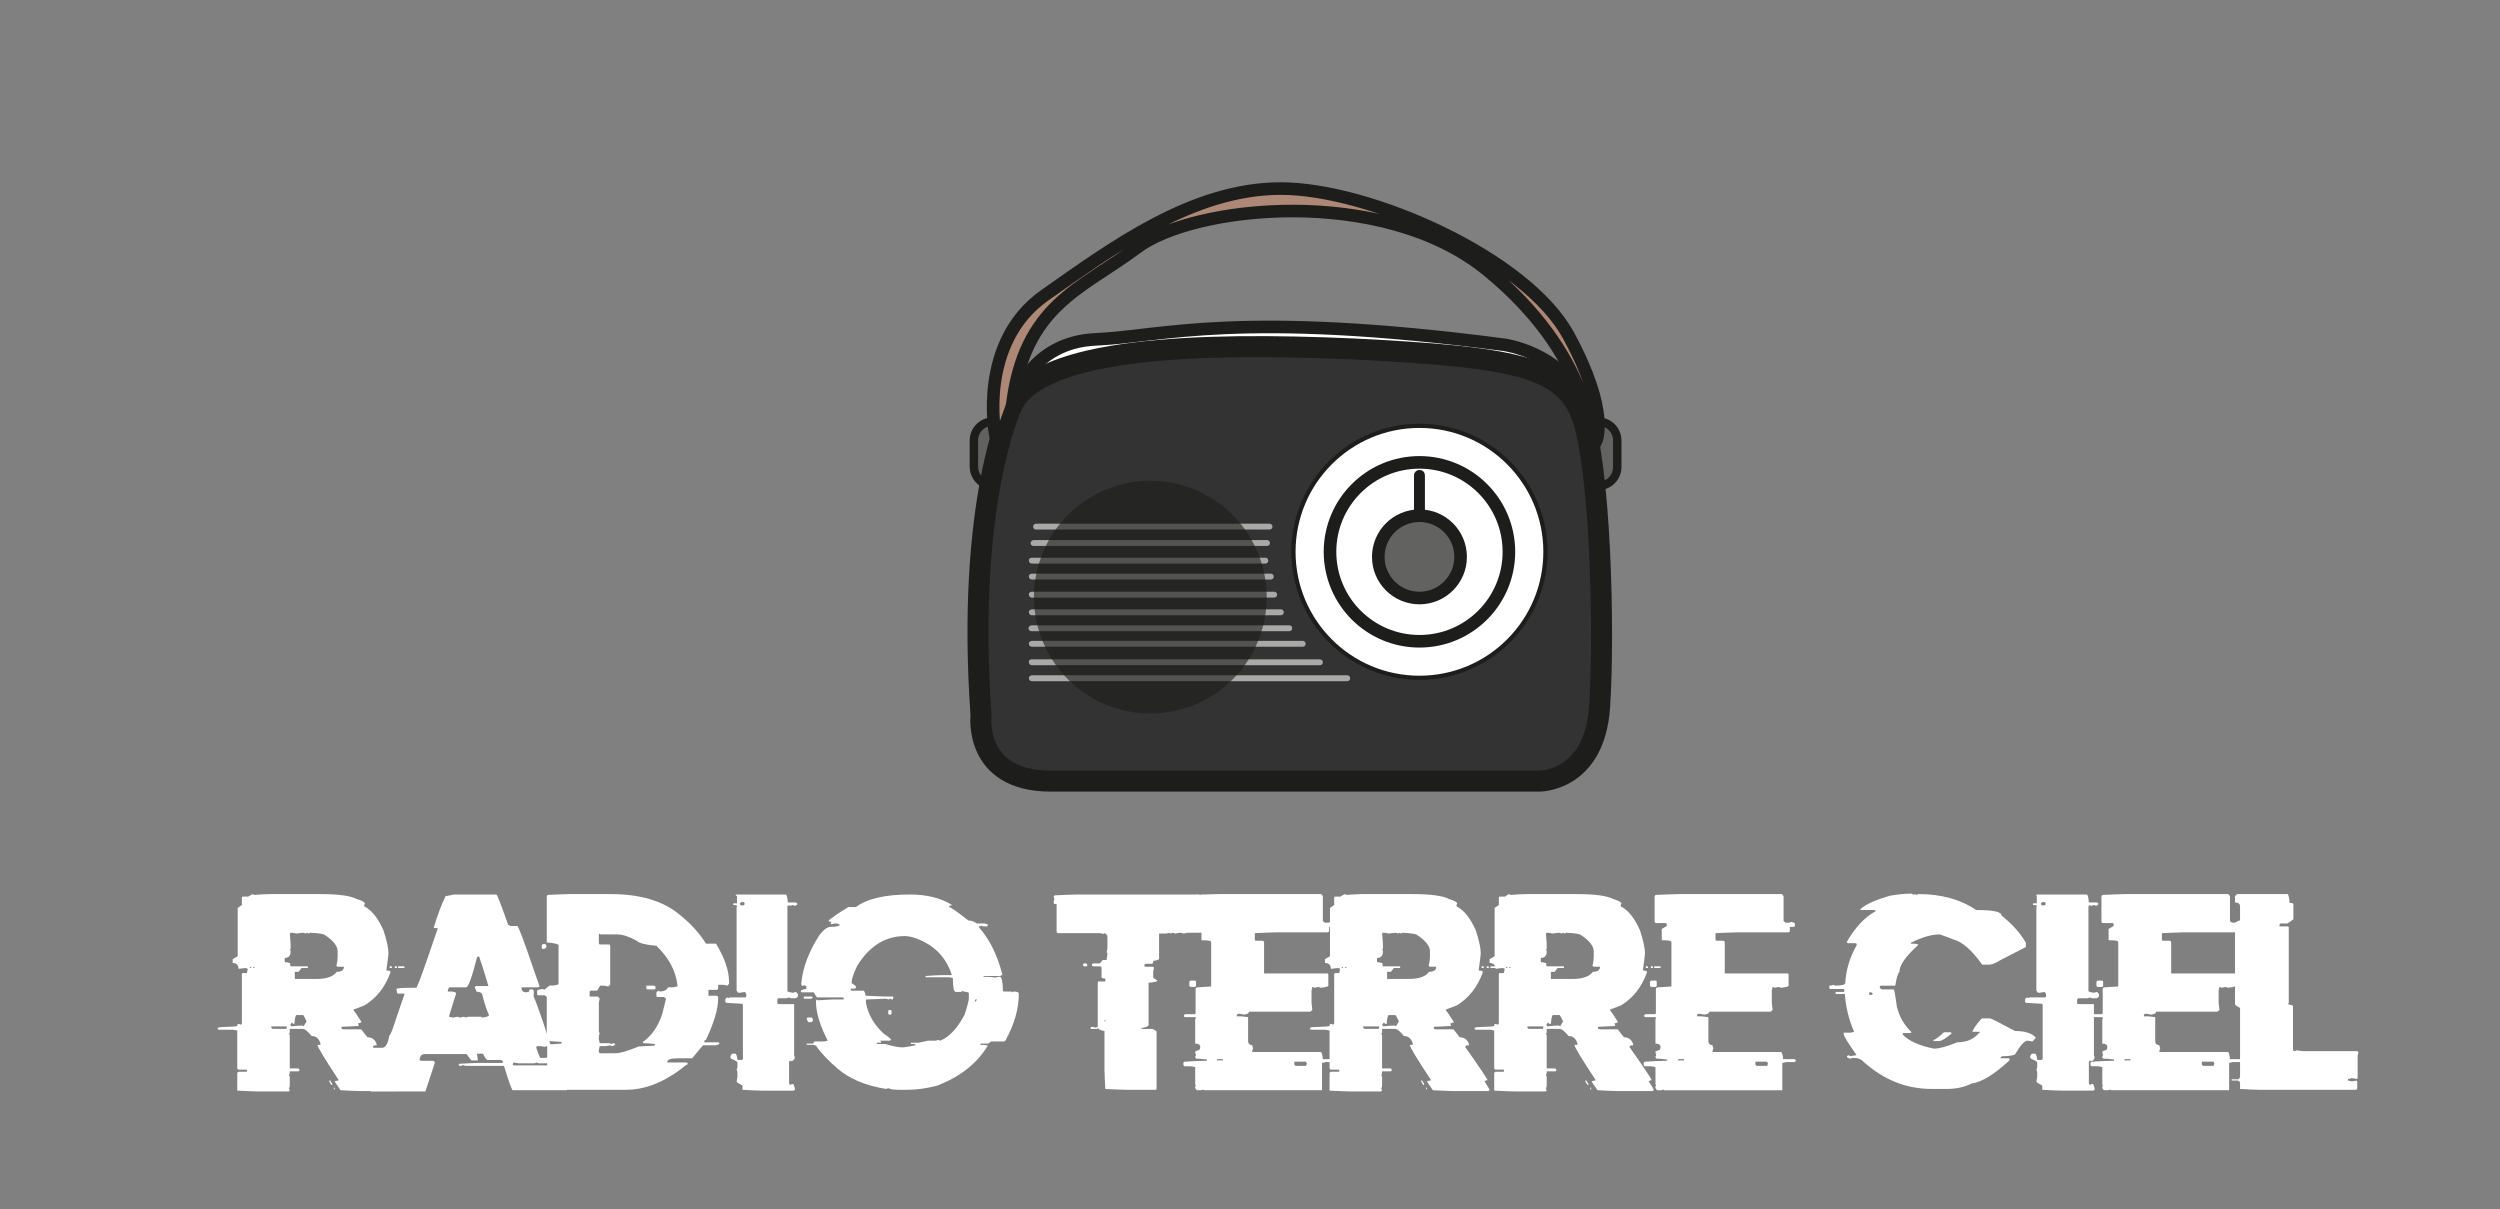 <?xml version="1.0" encoding="utf-8"?>
<!-- Generator: Adobe Illustrator 23.1.1, SVG Export Plug-In . SVG Version: 6.00 Build 0)  -->
<svg version="1.1" id="Calque_1" xmlns="http://www.w3.org/2000/svg" xmlns:xlink="http://www.w3.org/1999/xlink" x="0px" y="0px"
	 viewBox="0 0 595.3 288" style="enable-background:new 0 0 595.3 288;" xml:space="preserve">
<rect x="0" y="0" width="595.3" height="288" fill="#808080" stroke="none"/>
<style type="text/css">
	.st0{fill:#626261;stroke:#1D1D1B;stroke-width:2;stroke-miterlimit:10;}
	.st1{fill:#FFFFFF;stroke:#1D1D1B;stroke-width:3;stroke-miterlimit:10;}
	.st2{fill:#333333;stroke:#1D1D1B;stroke-width:5;stroke-miterlimit:10;}
	.st3{fill:#A9A9A8;}
	.st4{fill:#FFFFFF;stroke:#1D1D1B;stroke-miterlimit:10;}
	.st5{fill:none;stroke:#1D1D1B;stroke-width:3;stroke-miterlimit:10;}
	.st6{fill:#1D1D1B;stroke:#1D1D1B;stroke-miterlimit:10;}
	.st7{fill:#626261;stroke:#1D1D1B;stroke-width:3;stroke-miterlimit:10;}
	.st8{opacity:0.61;fill:#1D1D1B;enable-background:new    ;}
	.st9{fill:#AE8876;stroke:#1D1D1B;stroke-width:3;stroke-miterlimit:10;}
	.st10{fill:none;}
	.st11{enable-background:new    ;}
	.st12{fill:#FFFFFF;}
</style>
<g>
	<path class="st0" d="M236.4,100.4h2.7c2.5,0,4.5,2,4.5,4.5v6.3c0,2.5-2,4.5-4.5,4.5h-2.7c-2.5-0.1-4.5-2.1-4.5-4.6v-6.2
		C231.9,102.4,233.9,100.4,236.4,100.4z"/>
	<path class="st0" d="M377.9,100.4h2.7c2.5,0,4.5,2,4.5,4.5v6.3c0,2.5-2,4.5-4.5,4.5h-2.7c-2.5,0-4.5-2-4.5-4.5v-6.3
		C373.4,102.4,375.4,100.4,377.9,100.4z"/>
	<path class="st1" d="M241.6,95c0,0,3.8-13.6,19.5-14.2c15.7-0.7,33.7-7,97.1,1.3c0,0,13,1.7,18.5,13c1.7,5.4,2.6,11,2.5,16.6
		L241.6,95z"/>
	<path class="st2" d="M241,96.5c0,0-11,22.9-7.4,73.8c0,0-1.9,15.7,16.6,15.7h116.3c0,0,13.2,0.2,14.4-17.7s0.2-58.2-4.4-69.7
		c-4.6-11.4-16.4-13.6-54.1-15.5C284.7,81.4,247.5,82.9,241,96.5z"/>
	<path class="st3" d="M246.7,124.7h55.6c0.4,0,0.7,0.3,0.7,0.7l0,0c0,0.4-0.3,0.7-0.7,0.7h-55.6c-0.4,0-0.7-0.3-0.7-0.7l0,0
		C246,125.1,246.3,124.7,246.7,124.7z"/>
	<path class="st3" d="M246.1,128.6h55.6c0.4,0,0.7,0.3,0.7,0.7l0,0c0,0.4-0.3,0.7-0.7,0.7h-55.6c-0.4,0-0.7-0.3-0.7-0.7l0,0
		C245.4,129,245.8,128.6,246.1,128.6z"/>
	<path class="st3" d="M245.7,136.6h56.9c0.4,0,0.7,0.3,0.7,0.7l0,0c0,0.4-0.3,0.7-0.7,0.7h-56.9c-0.4,0-0.7-0.3-0.7-0.7l0,0
		C244.9,136.9,245.3,136.6,245.7,136.6z"/>
	<path class="st3" d="M245.7,140.9h57.7c0.4,0,0.7,0.3,0.7,0.7l0,0c0,0.4-0.3,0.7-0.7,0.7h-57.7c-0.4,0-0.7-0.3-0.7-0.7l0,0
		C244.9,141.2,245.3,140.9,245.7,140.9z"/>
	<path class="st3" d="M245.7,145.1H305c0.4,0,0.7,0.3,0.7,0.7l0,0c0,0.4-0.3,0.7-0.7,0.7h-59.3c-0.4,0-0.7-0.3-0.7-0.7l0,0
		C244.9,145.5,245.3,145.1,245.7,145.1z"/>
	<path class="st3" d="M245.7,148.9H307c0.4,0,0.7,0.3,0.7,0.7l0,0c0,0.4-0.3,0.7-0.7,0.7h-61.4c-0.4,0-0.7-0.3-0.7-0.7l0,0
		C244.9,149.2,245.3,148.9,245.7,148.9z"/>
	<path class="st3" d="M245.7,152.6h64.5c0.4,0,0.7,0.3,0.7,0.7l0,0c0,0.4-0.3,0.7-0.7,0.7h-64.5c-0.4,0-0.7-0.3-0.7-0.7l0,0
		C244.9,153,245.3,152.6,245.7,152.6z"/>
	<path class="st3" d="M245.7,157h68.6c0.4,0,0.7,0.3,0.7,0.7l0,0c0,0.4-0.3,0.7-0.7,0.7h-68.6c-0.4,0-0.7-0.3-0.7-0.7l0,0
		C244.9,157.2,245.3,157,245.7,157z"/>
	<path class="st3" d="M245.7,160.8h75.1c0.4,0,0.7,0.3,0.7,0.7l0,0c0,0.4-0.3,0.7-0.7,0.7h-75.1c-0.4,0-0.7-0.3-0.7-0.7l0,0
		C244.9,161.2,245.3,160.8,245.7,160.8z"/>
	<path class="st3" d="M245.7,132.8h55.6c0.4,0,0.7,0.3,0.7,0.7l0,0c0,0.4-0.3,0.7-0.7,0.7h-55.6c-0.4,0-0.7-0.3-0.7-0.7l0,0
		C244.9,133.1,245.3,132.8,245.7,132.8z"/>
	<circle class="st4" cx="338" cy="131.4" r="30"/>
	<circle class="st5" cx="338" cy="131.4" r="21.3"/>
	<path class="st6" d="M338,112.4L338,112.4c0.5,0,0.8,0.3,0.8,0.8v10.7c0,0.5-0.3,0.8-0.8,0.8l0,0c-0.5,0-0.8-0.3-0.8-0.8v-10.7
		C337.2,112.7,337.6,112.4,338,112.4z"/>
	<circle class="st7" cx="338" cy="132.6" r="9.8"/>
	
		<ellipse transform="matrix(0.316 -0.949 0.949 0.316 52.321 357.152)" class="st8" cx="273.9" cy="142.3" rx="27.7" ry="27.7"/>
	<path class="st9" d="M237,103.5c0,0-4.3-21.9,11.8-33.2s35.1-25.4,56.2-25.4c21,0,58.4,16.4,68.5,35s6.5,25.3,6.5,25.3h-1
		c0,0-0.1-20.7-24.9-40.9C329.2,44,284,48.9,270.7,59c-13.3,9.9-26.8,13.7-29.7,37.6l-2.5,7L237,103.5z"/>
</g>
<rect x="52.7" y="212.9" class="st10" width="513.7" height="52.6"/>
<g class="st11">
	<path class="st12" d="M60.1,212.9c0.2,0,0.3,0.1,0.3,0.2c1.7-0.1,3-0.2,3.8-0.2h12c4.4,0,7.3,0.4,8.8,1.2c1,0.3,1.7,0.6,1.9,1
		c-0.1,0.2-0.2,0.4-0.2,0.7c1.8,0.9,3.3,2.8,4.6,5.7c0.8,2.4,1.2,4.3,1.2,5.5c0,0.4-0.2,1.8-0.5,4.1c0.7,0,1,0.1,1,0.4
		c-1.3,3.6-3.4,6.2-6.2,7.9l-2.6,1v0.2c0.3,0.3,0.9,1.2,1.9,2.8c-0.4,0.2-0.7,0.3-0.9,0.3l0.2,0.4v0.2c-2.1,0.1-3.5,0.2-4.1,0.2v0.2
		c0,0.2,0.2,0.4,0.4,0.4h4.3l1.5,1.9c1.1,0,1.9,0.6,2.2,1.7v0.2c-0.6,0-0.9,0.1-0.9,0.4c3.6,5.1,5.3,7.7,5.3,7.9
		c-0.5,0.1-0.7,0.2-0.7,0.3c0.8,1.2,1.2,1.9,1.2,2.1l-0.3,0.2h-8.6c-1,0-2.5-0.1-4.6-0.2c-0.9-1.3-1.4-2-1.4-2.1
		c0.2-0.1,0.5-0.2,0.9-0.2v-0.2c-3.3-5-5-7.8-5-8.3h0.7v-0.4c-0.4-1.1-1-1.7-2.1-1.7c-0.9-1.1-1.6-1.7-2.1-1.7h-3.1v0.9
		c0,0.1-0.1,0.2-0.2,0.2l0.2,0.4v7.9h1.9c0.2,0,0.4,0.2,0.4,0.4c0,0.2-0.1,0.3-0.4,0.3h-1.9c0,0.6-0.1,0.9-0.2,0.9l0.2,0.4v2.1
		c0,0.3-0.1,0.5-0.2,0.7c0.1,0.2,0.2,0.4,0.2,0.5l-0.3,0.2h-7c-1.1,0-2.9-0.1-5.2-0.2v-4.1c0-0.2,0.2-0.4,0.4-0.4h1.9v-0.5h-1.9
		c-0.2,0-0.4-0.1-0.4-0.4v-8.9l-0.9-0.2h-3.4c-0.2,0-0.4-0.1-0.4-0.4l0.4-0.2c2.9-0.1,4.3-0.2,4.3-0.3c0-0.4,0.1-0.5,0.4-0.5
		c0.2,0.1,0.4,0.2,0.5,0.2l0.2-0.3v-11.7c0-0.2,0.1-0.3,0.3-0.3h0.9l0.2-1c-0.2-0.1-0.4-0.2-0.5-0.2c-1,0.1-1.6,0.2-1.7,0.2
		c0-0.9-0.5-1.4-1.4-1.4v-0.9l1.2-0.7v-11.5l1-0.7v-1.7c0-0.2,0.1-0.3,0.3-0.3h1.2C59.7,213.1,60,213.1,60.1,212.9z M59.5,230.3v0.2
		h0.3v-0.2H59.5z M60.3,230.3v0.2h0.3v-0.2H60.3z M64.6,244.4v0.2c0,0.2,0.2,0.4,0.4,0.4H68c0.2,0,0.3-0.1,0.3-0.4v-0.2H64.6z
		 M69.2,222.1c0,0.1-0.1,0.2-0.2,0.2c0.1,1.1,0.2,2,0.2,2.6v1c0,0.1-0.1,0.2-0.2,0.2l0.2,0.3v0.2c0,1-0.5,1.5-1.4,1.5v1
		c0.9,0.1,1.4,0.2,1.4,0.5h-0.2c0.1,0.2,0.2,0.4,0.2,0.5h4.1v0.4h-1.5l-0.7,0.9h-0.9v1.7h5.3c2.3,0,3.9-0.6,4.7-1.7
		c1.1,0,1.7-0.4,1.7-1.2h-1.5l-0.3-0.2c0.2-0.8,0.3-1.5,0.3-2.1v-1.4c0-1.2-1-2.5-3.1-3.9c-0.3-0.2-1.4-0.4-3.4-0.5l-0.4,0.2
		l-0.4-0.2c-0.1,0-0.2,0.1-0.2,0.2c-0.4-0.1-0.6-0.2-0.7-0.2c-1,0.1-1.6,0.2-1.7,0.2C70,222.1,69.5,222.1,69.2,222.1z M69.8,243.7
		l-0.4-0.2c0,0.2-0.1,0.4-0.3,0.4c0.1,0.2,0.2,0.4,0.2,0.5c1.1-0.1,2-0.2,2.6-0.2H72l0.3,0.2l0.7-1.2c-0.5-1-0.7-1.5-0.9-1.5h-1.5
		c-0.2,0-0.4,0.7-0.5,2.1H69.8z M78.4,257.3h0.3c0,0.2,0.1,0.4,0.4,0.7v0.4c-0.2,0-0.4-0.3-0.7-0.9V257.3z M79.5,259h0.2v0.4h-0.2
		V259z M92.8,230.1h0.5v0.4h-0.5V230.1z M94,230.1h0.5v0.4H94V230.1z M94.8,230.1h1.5v0.4h-1.5V230.1z"/>
	<path class="st12" d="M108.1,213h10.1c0.2,0,1.1,2.4,2.8,7.2l0.5,0.3h1.7c0.3,0.2,1.7,3.9,4.1,11l1.2,3.4l-0.4,0.2h-3.9v0.2
		c0,0.6,0.3,0.9,1,1l1-0.2h0.2c0.5,0.3,2.1,4.6,4.8,13l-0.4,0.2c-0.4-0.1-0.6-0.2-0.7-0.2c-0.1,0-0.2,0.1-0.2,0.2l-1.2-0.2H128
		c-0.2,0-0.3,0.2-0.3,0.4c0.6,1.8,1,2.7,1.2,2.7h3.4c0.2,0,0.3,0.2,0.3,0.4v0.2c0,0.2-0.1,0.4-0.3,0.4h-3.8c-0.3,0-0.5-0.1-0.7-0.2
		c-0.2,0.1-0.4,0.2-0.7,0.2h-3.6l-1.2-0.2l-0.2,0.4c0,0.2,0.2,0.3,0.4,0.3h10.3c0.3,0,1.1,1.9,2.2,5.7v0.2h-12.9
		c-0.2,0-0.9-1.9-2.1-5.8H111c-0.3,0-0.5-0.1-0.7-0.2c-0.2,0.1-0.4,0.2-0.7,0.2c-0.2,0-0.4-0.1-0.4-0.3c0.1,0,0.2-0.1,0.2-0.2
		c2.1-0.1,3.7-0.2,4.6-0.2h5.5c0.2,0,0.3-0.1,0.3-0.3l-0.5-0.4H116c-0.1,0-0.5-0.5-1-1.5h-1.4v0.2c0,0.1,0.1,0.6,0.2,1.4h-1.5
		c-0.1,0-0.5-0.5-1.2-1.5h-10c-0.7,0-1.1,0.5-1.2,1.4l0.3,0.2h2.9c0.2,0,0.4,0.2,0.4,0.4v0.2l-2.2,6.7h-13v-0.2l2.4-6.9l-5.1-0.2
		c-0.2,0-0.4-0.1-0.4-0.3c0.6-1.8,1-2.8,1.2-2.8H91c0.8,0,1.4-1,1.7-2.9c0.2,0,0.8-1.4,1.7-4.3l1.9-5.5v-0.2h-1.7
		c-0.2-1.1-0.3-1.4-0.1-1.1c-0.2-0.2,1.4-0.3,4.6-0.3c0.2,0,1.1-2.4,2.7-7l2.4-7v-0.2h-0.9v-0.2c0.9-2.9,1.8-5.4,2.8-7.4L108.1,213z
		 M113.6,227.9c-1.2,4.8-2.1,7.2-2.6,7.2h-3.9c-0.2,0-0.4,0.3-0.5,1h1c0.7,0.1,1,0.2,1,0.5c-1.1,3.5-1.7,5.4-1.7,5.5l0.9,0.2
		l1.2-0.2c0.2,0.1,0.4,0.2,0.5,0.2l1-0.2c0.1,0,0.2,0.1,0.2,0.2l0.9-0.2h2.9c0.1,0,0.2,0.1,0.2,0.2c1.1-0.1,1.7-0.3,1.7-0.5v-0.2
		c-0.4-0.8-0.9-2.2-1.5-4.5c0-0.6-0.5-0.9-1.5-1c0-0.3-0.1-0.6-0.4-0.9c0.1-0.2,0.2-0.4,0.4-0.4h2.9c-0.6-2.1-1.3-4.4-2.2-7H113.6z"
		/>
	<path class="st12" d="M135.6,212.9h9.8c7,0,12.4,1.6,16.3,4.8c2.9,2.3,5,4.7,6.4,7h2.4c2.1,3.5,3.1,6.5,3.1,9.1v0.4
		c0,0.1-0.1,0.2-0.4,0.5l-0.9-0.2H171v0.8c0,0.2-0.1,0.4-0.4,0.4h-1.9v1.4h1.9c0.2,0,0.4,0.2,0.4,0.4v0.3c0,2.5-1,5.8-2.9,9.8
		c-0.2,0-0.4,0.2-0.4,0.4v0.2h3.3c0.2,0,0.3,0.2,0.3,0.4c-0.4,0.2-0.7,0.3-1,0.3h-2.9l-2.6,3.1h-3.3c-1.7,0-2.6,0.3-2.6,0.8v0.2h4.5
		c0.2,0,0.4,0.2,0.4,0.4c-0.2,0-0.9,0.5-2.1,1.5c-4.3,3.1-8.5,4.6-12.5,4.6h-18.9v-6.2c0-0.2-0.1-0.4-0.3-0.4h-0.4
		c-3,0-4.5-0.2-4.5-0.5v-0.2c0-0.2,0.2-0.3,0.4-0.3h4.5c0.2,0,0.3-0.1,0.3-0.4v-2.8c0.8,0,1.9-0.1,3.4-0.2v-0.4
		c-1.6-0.1-2.6-0.2-3.3-0.2l-0.2-0.3v-10.1c0-0.2-0.2-0.3-0.5-0.5h-1.5c-0.2,0-0.3-0.1-0.3-0.3v-0.7c0-0.3,0.5-0.4,1.4-0.5l0.3,0.2
		l1.2-1c1.5,0,2.2-0.2,2.2-0.5v-9.1c0-0.3-0.9-0.5-2.8-0.7v-11l0.2-0.3C132.7,213,134.4,212.9,135.6,212.9z M126.3,235.6h0.4
		c0.2,0,0.4,0.2,0.4,0.4v0.9c0,0.2-0.1,0.3-0.4,0.3H126V236C126,235.7,126.1,235.6,126.3,235.6z M129.4,224.8h0.3
		c0.2,0,0.4,0.2,0.4,0.4v0.3c0,0.2-0.3,0.4-0.9,0.5l-0.2-0.3v-0.5C129.1,224.9,129.2,224.8,129.4,224.8z M142.6,222.6v1.9
		c0,0.2,0.1,0.4,0.3,0.4h2.1c0.2,0,0.3,0.2,0.3,0.4v9.1c0,0.1-0.2,0.3-0.5,0.5l-0.9-0.2h-1l-0.7,1.2h-1.5c-0.2,0-0.3,0.2-0.3,0.4v1
		h1.9c0.1,0,0.3,0.2,0.5,0.5l-0.2,0.9v6.7c0,0.3,0.1,0.5,0.2,0.7c-0.1,0.2-0.2,0.4-0.2,0.7v0.7l0.2,0.9h2.1c0.3,0,0.5,0.1,0.7,0.2
		c0.2-0.1,0.4-0.2,0.7-0.2l0.2,0.4l-0.7,0.3c-0.2,0-0.4-0.1-0.4-0.2l-1.2,0.2h-1.4l-0.2,0.9v0.4c0,0.2,0.1,0.4,0.3,0.4h3.6
		c1.1,0,2.9-0.5,5.5-1.6c1.7-0.1,3-0.2,3.8-0.2l0.2-0.4c-1.1-0.1-2-0.2-2.6-0.2h-0.3v-0.3c2.1-1.5,3.7-3.8,4.6-6.7l0.9-3.6l-0.5-0.4
		h-1.5c-0.2,0-0.3-0.1-0.3-0.3v-0.7c0-0.2,0.2-0.3,0.5-0.5c0.1,0,0.2,0.1,0.2,0.2c1.1,0,1.7-0.3,2.1-1h1l1.2-0.2v-0.4
		c-0.4-3.4-2.1-6.5-5-9.3c-2.5-0.2-4.1-0.6-4.7-1.2c-1.8-1-3.4-1.5-4.6-1.5H143C142.7,222.2,142.6,222.4,142.6,222.6z M153.8,234.7
		h1.9c0.2,0,0.4,0.2,0.4,0.4v0.2c0,0.2-0.1,0.3-0.4,0.3h-1.5c-0.2,0-0.3-0.1-0.3-0.3V234.7z"/>
	<path class="st12" d="M175.3,213h11.8c0.2,0,0.4,0.6,0.5,1.9h1.9c0.2,0.1,0.4,0.2,0.4,0.4l-0.5,0.4c-0.4-0.1-0.6-0.2-0.7-0.2
		c-0.2,0.1-0.4,0.2-0.7,0.2v-0.2c-0.2,0.1-0.4,0.2-0.5,0.2v20.2c0,0.3,0.5,0.4,1.4,0.5c0.2-0.1,0.4-0.2,0.7-0.2
		c0,0.1,0.1,0.2,0.4,0.5v0.5c0,0.2-0.2,0.3-0.5,0.5h-1c-0.4,0-0.5-0.1-0.5-0.2l-0.8,0.2h-1.7c-0.2,0-0.4,0.2-0.4,0.4v0.7
		c0,0.2,0.2,0.3,0.4,0.3h3.6v12c0,0.3,0.1,0.5,0.2,0.7c-0.2,0.6-0.5,0.9-1,0.9c0-0.1-0.1-0.2-0.2-0.2l-0.2,0.4v5
		c0,0.2,0.1,0.4,0.3,0.4c0.2-0.1,0.4-0.2,0.7-0.2c0.2,0.4,0.4,0.9,0.4,1.4l-0.4,0.2h-7.5c-1,0-2.5-0.1-4.6-0.2v-1l-1.2-0.7
		c0-0.1-0.1-0.2-0.2-0.2l0.2-1.2v-1c0-0.3-0.1-0.5-0.2-0.7c0.1-0.2,0.2-0.4,0.2-0.7V253c0-0.2-0.5-0.5-1.5-0.9
		c-0.1-0.2-0.2-0.4-0.2-0.5c0.2-0.5,0.4-0.7,0.5-0.7h0.7c0.2,0,0.4,0.5,0.5,1.5h0.9c0.2,0,0.4-0.1,0.4-0.3v-12.7
		c0-0.2-0.1-0.4-0.4-0.4c-2-0.1-3.2-0.2-3.6-0.2l-0.2-0.3v-0.5c0-0.2,0.2-0.3,0.5-0.5c0.1,0,0.2,0.1,0.2,0.2l0.4-0.2h3.6
		c0.2,0,0.3-0.1,0.3-0.3v-0.5l-0.3-0.5l-1.2,0.2h-0.3c-0.2,0-0.3-0.2-0.5-0.5v-19.9l0.2-0.3c-0.2-0.1-0.5-0.2-1-0.2v-0.4h0.9v-1.7
		C175,213.1,175.1,213,175.3,213z M176.2,215.2c0,0.2,0.2,0.4,0.4,0.4h0.3c0.2,0,0.4-0.1,0.4-0.4s-0.1-0.4-0.4-0.4h-0.3
		C176.3,214.9,176.2,215.1,176.2,215.2z"/>
	<path class="st12" d="M216.7,213c3.9,0,7.3,0.8,10,2.5c-0.2,0.1-0.4,0.2-0.7,0.2v0.3c0.4,0,1.9,1.1,4.6,3.2c0.7,0,1.3,0.2,2,0.7
		h1.8l0.8,0.2v0.2c0,0.2-0.1,0.3-0.3,0.3h-0.8c-0.1,0-0.2-0.1-0.2-0.2c-0.2,0.1-0.5,0.2-0.8,0.2v0.2c2.5,2.8,4.4,6.6,5.6,11.3
		l-0.5,0.3h-4v0.2c1.6,0,2.6,0.1,2.8,0.2c0.2-0.1,0.5-0.2,0.8-0.2h0.3c0.4,0,0.7,1.1,0.7,3.2c0,0.2,0.1,0.3,0.3,0.3h1.7
		c0.1,0,0.2,0.1,0.2,0.2l0.4-0.2h0.2c0.7,0.1,1,0.2,1,0.5c0,3.7-1.1,7.4-3.2,11.2l-0.3,0.2H236l-0.7,0.5h-1.6
		c-0.2,0-0.3,0.1-0.3,0.3c1.2,0,1.8,0.1,1.8,0.2c-2.6,4.3-6.6,7.4-12,9.5c-2.6,0.7-5,1-7.2,1h-1.8c-1.3,0-2.2-0.1-2.7-0.4
		c-0.2,0.1-0.4,0.2-0.5,0.2c-4.9-0.8-8.7-2.4-11.5-4.8c-2.1-1.8-3.9-3.6-5.2-5.5c-0.2-0.1-0.4-0.2-0.7-0.2h-1.5v-0.3h1.6
		c0-0.3,0.1-0.5,0.4-0.5h2.2l0.8-0.2c-1.7-3.3-2.7-6.3-2.8-9v-0.5l0.2-0.3c0.1,0,0.2,0.1,0.2,0.2c1.7-0.1,2.9-0.2,3.7-0.2h2.5v-0.2
		c0-0.2-0.1-0.3-0.3-0.3h-6c-0.1,0-0.4-0.4-0.8-1.2h-2.8c-0.2,0-0.3-0.1-0.3-0.3s0.4-0.4,1.3-0.5v-0.7c-0.1,0-0.3-0.1-0.5-0.2
		c-0.2,0.1-0.4,0.2-0.5,0.2c-0.1-0.2-0.2-0.4-0.2-0.5c0.3-3.8,1.8-7.7,4.3-11.6c1-1.3,1.9-2,2.7-2c1.4,0,2.2-0.2,2.2-0.5
		c-0.4-0.2-0.7-0.3-1-0.3h-0.2l-0.8,0.2l-0.2-0.3l0.2-0.3c-0.4,0-0.7-0.1-0.7-0.3c0.8-0.7,2.4-1.8,4.7-3.2h1.8
		C206.6,213.9,211,213,216.7,213z M191.4,237.3h1.8c0.2,0,0.3,0.1,0.3,0.3l-0.3,0.2h-1.8V237.3z M192.4,242.3h1l0.2,0.8l-0.5,0.3
		h-0.5c-0.2,0-0.4-0.3-0.5-1L192.4,242.3z M202.8,233.8v0.3l1,0.7v0.3c0,0.2-0.1,0.3-0.4,0.3h-0.8v0.5h3c0.2,0,0.4,0.4,0.5,1.2
		c2.4,0.1,4.2,0.2,5.3,0.2h1.3v0.3c0,0.2-0.1,0.4-0.3,0.4c-0.2-0.1-0.4-0.2-0.5-0.2s-0.2,0.1-0.2,0.2l-0.8-0.2c-0.4,0-2,0.1-4.7,0.2
		v0.8c0.5,2.7,1.9,5.2,4.2,7.3c1.2,0.8,1.8,1.3,1.8,1.5l-0.3,0.2h-2.3l0.2,0.3v0.2h-1v0.3h2c2,0.6,3.3,0.8,4,0.8
		c0.6,0,1.7-0.2,3.2-0.5c0-0.2-0.1-0.3-0.3-0.3h-0.8v-0.3h1.8c0.1,0,0.9-0.2,2.3-0.5h1.7c0.3,0,0.5-0.1,0.7-0.2
		c0.2,0.1,0.4,0.2,0.5,0.2c2.2-0.9,4.1-3,5.8-6.2c0.7-2.2,1-3.5,1-3.8v-1.3c0-0.2-0.5-0.3-1.6-0.5l-0.3,0.2h-1.2
		c-0.5,0-0.7-1.1-0.7-3.3l-0.8-0.2h-5.7v-0.3c1.7-0.1,2.9-0.2,3.7-0.2h2.5V232c-1-3-2.7-5.2-5-6.8c-2.5-1.6-4.6-2.3-6.2-2.3
		c-4.6,0-8.4,2.4-11.3,7.1C203.2,231.9,202.8,233.2,202.8,233.8z M211.8,240.5h0.2c0.2,0,0.3,0.1,0.3,0.3v0.5c0,0.2-0.1,0.3-0.3,0.3
		h-0.2c-0.2,0-0.3-0.1-0.3-0.3v-0.5C211.5,240.6,211.6,240.5,211.8,240.5z M232.3,238l-0.2,0.3v0.2h0.2c0-0.2,0.1-0.3,0.3-0.3V238
		H232.3z"/>
	<path class="st12" d="M256.7,213h28.5c0.3,0,0.5,0.1,0.7,0.2c0.2-0.1,0.4-0.2,0.7-0.2c0.2,0.3,0.4,0.5,0.4,0.7l-0.2,0.4
		c0.1,0.6,0.3,1,0.7,1.4v6.5l-0.2,0.3l-0.9-0.2h-3.6l-1,0.2c-0.2-0.1-0.5-0.2-0.8-0.2l-1.2,0.2c-0.2-0.1-0.4-0.2-0.7-0.2l-0.4,0.2
		c-0.1,0-0.2-0.1-0.2-0.2l-0.8,0.2h-1.7v6c0,0.2-0.5,0.4-1.4,0.5c0,0.4-0.1,0.7-0.3,0.7h-1.5c-0.2,0.1-0.3,0.2-0.3,0.4
		c0,0.2,0.1,0.3,0.3,0.3h1.7l0.3,0.2l-0.2,0.9v1.5l1,0.7c0,0.2-0.7,0.4-2.1,0.5v10.1c0,0.3-0.6,0.5-1.7,0.7v0.2h2.6
		c0.7,0.3,1,0.5,1,0.7v13.5c0,0.2-0.1,0.3-0.3,0.3h-6.8c-1.1,0-2.9-0.1-5.1-0.2c-0.1-2.1-0.2-3.6-0.2-4.6v-9.2
		c-1-0.2-1.5-0.4-1.5-0.7l-0.3,0.2h-1.5v-0.2c0-0.2,0.2-0.3,0.4-0.3l0.8,0.2c0.2-0.1,0.4-0.2,0.5-0.2V234c0-0.2,0.1-0.3,0.3-0.3h1.5
		V233c-0.6,0-0.9-0.1-0.9-0.3v-2.2c0-0.2-0.1-0.4-0.4-0.4h-1.5c-0.2,0-0.4-0.1-0.4-0.3c0-0.2,0.2-0.4,0.4-0.4h1.5l0.7-0.8h0.9
		l0.2-1.5c0-0.2-0.1-0.3-0.2-0.3l0.2-0.9v-2.7c0-0.5-0.2-0.8-0.7-1c-0.1,0-0.2,0.1-0.2,0.2l-0.9-0.2h-9.9c-0.2,0-0.4-0.1-0.4-0.4
		v-6.5c-0.5,0-0.7-0.1-0.7-0.3v-0.2c0-0.3,0.1-0.5,0.2-0.7c-0.1-0.2-0.2-0.4-0.2-0.7c0.1,0,0.2-0.1,0.2-0.2
		C253.6,213.1,255.5,213,256.7,213z M258.2,229.4h0.4c0.2,0.1,0.3,0.2,0.3,0.4c0,0.2-0.1,0.3-0.3,0.3h-0.4c-0.2,0-0.3-0.1-0.3-0.3
		C257.9,229.5,258,229.4,258.2,229.4z M263,242.9v0.3h0.2v-0.3H263z"/>
	<path class="st12" d="M290.1,212.9h24.4c0.2,0,0.3,0.2,0.5,0.5v5.8c0,0.2,0.2,0.3,0.5,0.5h0.7c0.3,0,0.5-0.1,0.7-0.2
		c0.6,0.2,0.8,0.3,0.8,0.5v0.4c0,0.2-0.1,0.3-0.3,0.3h-0.9v0.9c0,0.2-0.1,0.4-0.4,0.4h-11.8c-1.2,0-3,0.1-5.5,0.2v1.5
		c0,0.2,0.1,0.3,0.3,0.3h1.5c0.2,0,0.4,0.2,0.4,0.4v7.4H316c0.2,0,0.3,0.1,0.3,0.3v2.6c0,0.2-0.6,0.4-1.9,0.5l-0.4-0.2l-1,0.2
		c-0.2-0.1-0.4-0.2-0.5-0.2l-0.2,0.9v2.9l0.2,1.7l-0.5,0.4h-14.6c0,0.4-0.4,0.6-1.2,0.7l-1-0.2h-0.3c-0.2,0-0.4,0.2-0.4,0.4v0.2h1
		l1.7,0.2v5.7c0,0.6,0.3,0.9,1,1c0,0.3,0.1,0.5,0.2,0.7c-0.1,0.2-0.2,0.4-0.2,0.7v0.2h16.3c0.2,0,0.4,0.6,0.5,1.7h2.6
		c0.2,0,0.4,0.1,0.4,0.3c0,0.2-0.1,0.4-0.4,0.4h-1.9l-0.9,0.2v6.5h-28.1c-0.1,0-0.2-0.1-0.2-0.2l-0.4,0.2h-1c-0.2,0-0.3-0.2-0.5-0.5
		v-0.4c0-0.1,0.1-0.2,0.2-0.2l-0.2-0.3v-4.1l-0.9-0.2h-1.5c-0.2,0-0.4-0.1-0.4-0.4v-0.4c0-0.2,0.2-0.3,0.4-0.3
		c1.9-0.1,3.4-0.2,4.5-0.2h0.7v-0.3l-1.7-0.2h-0.7c-0.2,0-0.4-0.2-0.4-0.5l0.2-0.4c-0.1-0.2-0.2-0.4-0.2-0.7c0-0.2,0.3-0.3,1-0.5
		c0.1-0.2,0.2-0.4,0.2-0.7c0-0.5-0.4-0.8-1.2-0.8v-5.8l0.2-0.3l-0.3-0.2h-2.2c-0.2,0-0.4-0.1-0.4-0.3c0-0.2,0.2-0.4,0.4-0.4h2.1
		c0.2,0,0.3-0.1,0.3-0.4v-5.6c0-0.2,0.2-0.4,0.5-0.4s1.4-0.1,3.2-0.2v-10.5c0-0.4-0.6-0.5-1.9-0.5h-0.4v-2.7l1.2-0.7v-0.4
		c0-0.2-0.1-0.3-0.4-0.3h-2.1c-0.2,0-0.4-0.1-0.4-0.4v-6l0.2-0.3C287.2,213,288.9,212.9,290.1,212.9z M283.6,233.5h0.9
		c0.2,0,0.3,0.1,0.3,0.3v0.9c0,0.2-0.1,0.3-0.3,0.3h-0.9c-0.2,0-0.4-0.1-0.4-0.3v-0.9C283.3,233.6,283.4,233.5,283.6,233.5z
		 M289.7,252.5h1.5v-0.3h-1.2C289.8,252.2,289.7,252.4,289.7,252.5z M308.2,252.7v0.7c0,0.2,0.2,0.4,0.4,0.4h2.4
		c0-0.1,0.1-0.3,0.2-0.5c-0.1-0.2-0.2-0.4-0.2-0.5H308.2z"/>
	<path class="st12" d="M320.2,212.9c0.2,0,0.3,0.1,0.3,0.2c1.7-0.1,3-0.2,3.8-0.2h12c4.4,0,7.3,0.4,8.8,1.2c1,0.3,1.7,0.6,1.9,1
		c-0.1,0.2-0.2,0.4-0.2,0.7c1.8,0.9,3.3,2.8,4.6,5.7c0.8,2.4,1.2,4.3,1.2,5.5c0,0.4-0.2,1.8-0.5,4.1c0.7,0,1,0.1,1,0.4
		c-1.3,3.6-3.4,6.2-6.2,7.9l-2.6,1v0.2c0.3,0.3,0.9,1.2,1.9,2.8c-0.4,0.2-0.7,0.3-0.9,0.3l0.2,0.4v0.2c-2.1,0.1-3.5,0.2-4.1,0.2v0.2
		c0,0.2,0.2,0.4,0.4,0.4h4.3l1.5,1.9c1.1,0,1.9,0.6,2.2,1.7v0.2c-0.6,0-0.9,0.1-0.9,0.4c3.6,5.1,5.3,7.7,5.3,7.9
		c-0.5,0.1-0.7,0.2-0.7,0.3c0.8,1.2,1.2,1.9,1.2,2.1l-0.3,0.2h-8.6c-1,0-2.5-0.1-4.6-0.2c-0.9-1.3-1.4-2-1.4-2.1
		c0.2-0.1,0.5-0.2,0.9-0.2v-0.2c-3.3-5-5-7.8-5-8.3h0.7v-0.4c-0.4-1.1-1-1.7-2.1-1.7c-0.9-1.1-1.6-1.7-2.1-1.7h-3.1v0.9
		c0,0.1-0.1,0.2-0.2,0.2l0.2,0.4v7.9h1.9c0.2,0,0.4,0.2,0.4,0.4c0,0.2-0.1,0.3-0.4,0.3h-1.9c0,0.6-0.1,0.9-0.2,0.9l0.2,0.4v2.1
		c0,0.3-0.1,0.5-0.2,0.7c0.1,0.2,0.2,0.4,0.2,0.5l-0.3,0.2h-7c-1.1,0-2.9-0.1-5.2-0.2v-4.1c0-0.2,0.2-0.4,0.4-0.4h1.9v-0.5h-1.9
		c-0.2,0-0.4-0.1-0.4-0.4v-8.9l-0.9-0.2h-3.4c-0.2,0-0.4-0.1-0.4-0.4l0.4-0.2c2.9-0.1,4.3-0.2,4.3-0.3c0-0.4,0.1-0.5,0.4-0.5
		c0.2,0.1,0.4,0.2,0.5,0.2l0.2-0.3v-11.7c0-0.2,0.1-0.3,0.3-0.3h0.9l0.2-1c-0.2-0.1-0.4-0.2-0.5-0.2c-1,0.1-1.6,0.2-1.7,0.2
		c0-0.9-0.5-1.4-1.4-1.4v-0.9l1.2-0.7v-11.5l1-0.7v-1.7c0-0.2,0.1-0.3,0.3-0.3h1.2C319.7,213.1,320,213.1,320.2,212.9z M319.5,230.3
		v0.2h0.3v-0.2H319.5z M320.3,230.3v0.2h0.3v-0.2H320.3z M324.6,244.4v0.2c0,0.2,0.2,0.4,0.4,0.4h3.1c0.2,0,0.3-0.1,0.3-0.4v-0.2
		H324.6z M329.3,222.1c0,0.1-0.1,0.2-0.2,0.2c0.1,1.1,0.2,2,0.2,2.6v1c0,0.1-0.1,0.2-0.2,0.2l0.2,0.3v0.2c0,1-0.5,1.5-1.4,1.5v1
		c0.9,0.1,1.4,0.2,1.4,0.5h-0.2c0.1,0.2,0.2,0.4,0.2,0.5h4.1v0.4h-1.5l-0.7,0.9h-0.9v1.7h5.3c2.3,0,3.9-0.6,4.7-1.7
		c1.1,0,1.7-0.4,1.7-1.2h-1.5l-0.3-0.2c0.2-0.8,0.3-1.5,0.3-2.1v-1.4c0-1.2-1-2.5-3.1-3.9c-0.3-0.2-1.4-0.4-3.4-0.5l-0.4,0.2
		l-0.4-0.2c-0.1,0-0.2,0.1-0.2,0.2c-0.4-0.1-0.6-0.2-0.7-0.2c-1,0.1-1.6,0.2-1.7,0.2C330,222.1,329.5,222.1,329.3,222.1z
		 M329.8,243.7l-0.4-0.2c0,0.2-0.1,0.4-0.3,0.4c0.1,0.2,0.2,0.4,0.2,0.5c1.1-0.1,2-0.2,2.6-0.2h0.2l0.3,0.2l0.7-1.2
		c-0.5-1-0.7-1.5-0.9-1.5h-1.5c-0.2,0-0.4,0.7-0.5,2.1H329.8z M338.4,257.3h0.3c0,0.2,0.1,0.4,0.4,0.7v0.4c-0.2,0-0.4-0.3-0.7-0.9
		V257.3z M339.6,259h0.2v0.4h-0.2V259z M352.8,230.1h0.5v0.4h-0.5V230.1z M354,230.1h0.5v0.4H354V230.1z M354.9,230.1h1.5v0.4h-1.5
		V230.1z"/>
	<path class="st12" d="M359.3,212.9c0.2,0,0.3,0.1,0.3,0.2c1.7-0.1,3-0.2,3.8-0.2h12c4.4,0,7.3,0.4,8.8,1.2c1,0.3,1.7,0.6,1.9,1
		c-0.1,0.2-0.2,0.4-0.2,0.7c1.8,0.9,3.3,2.8,4.6,5.7c0.8,2.4,1.2,4.3,1.2,5.5c0,0.4-0.2,1.8-0.5,4.1c0.7,0,1,0.1,1,0.4
		c-1.3,3.6-3.4,6.2-6.2,7.9l-2.6,1v0.2c0.3,0.3,0.9,1.2,1.9,2.8c-0.4,0.2-0.7,0.3-0.9,0.3l0.2,0.4v0.2c-2.1,0.1-3.5,0.2-4.1,0.2v0.2
		c0,0.2,0.2,0.4,0.4,0.4h4.3l1.5,1.9c1.1,0,1.9,0.6,2.2,1.7v0.2c-0.6,0-0.9,0.1-0.9,0.4c3.6,5.1,5.3,7.7,5.3,7.9
		c-0.5,0.1-0.7,0.2-0.7,0.3c0.8,1.2,1.2,1.9,1.2,2.1l-0.3,0.2H385c-1,0-2.5-0.1-4.6-0.2c-0.9-1.3-1.4-2-1.4-2.1
		c0.2-0.1,0.5-0.2,0.9-0.2v-0.2c-3.3-5-5-7.8-5-8.3h0.7v-0.4c-0.4-1.1-1-1.7-2.1-1.7c-0.9-1.1-1.6-1.7-2.1-1.7h-3.1v0.9
		c0,0.1-0.1,0.2-0.2,0.2l0.2,0.4v7.9h1.9c0.2,0,0.4,0.2,0.4,0.4c0,0.2-0.1,0.3-0.4,0.3h-1.9c0,0.6-0.1,0.9-0.2,0.9l0.2,0.4v2.1
		c0,0.3-0.1,0.5-0.2,0.7c0.1,0.2,0.2,0.4,0.2,0.5l-0.3,0.2h-7c-1.1,0-2.9-0.1-5.2-0.2v-4.1c0-0.2,0.2-0.4,0.4-0.4h1.9v-0.5h-1.9
		c-0.2,0-0.4-0.1-0.4-0.4v-8.9l-0.9-0.2h-3.4c-0.2,0-0.4-0.1-0.4-0.4l0.4-0.2c2.9-0.1,4.3-0.2,4.3-0.3c0-0.4,0.1-0.5,0.4-0.5
		c0.2,0.1,0.4,0.2,0.5,0.2l0.2-0.3v-11.7c0-0.2,0.1-0.3,0.3-0.3h0.9l0.2-1c-0.2-0.1-0.4-0.2-0.5-0.2c-1,0.1-1.6,0.2-1.7,0.2
		c0-0.9-0.5-1.4-1.4-1.4v-0.9l1.2-0.7v-11.5l1-0.7v-1.7c0-0.2,0.1-0.3,0.3-0.3h1.2C358.8,213.1,359.1,213.1,359.3,212.9z
		 M358.6,230.3v0.2h0.3v-0.2H358.6z M359.4,230.3v0.2h0.3v-0.2H359.4z M363.7,244.4v0.2c0,0.2,0.2,0.4,0.4,0.4h3.1
		c0.2,0,0.3-0.1,0.3-0.4v-0.2H363.7z M368.3,222.1c0,0.1-0.1,0.2-0.2,0.2c0.1,1.1,0.2,2,0.2,2.6v1c0,0.1-0.1,0.2-0.2,0.2l0.2,0.3
		v0.2c0,1-0.5,1.5-1.4,1.5v1c0.9,0.1,1.4,0.2,1.4,0.5h-0.2c0.1,0.2,0.2,0.4,0.2,0.5h4.1v0.4h-1.5l-0.7,0.9h-0.9v1.7h5.3
		c2.3,0,3.9-0.6,4.7-1.7c1.1,0,1.7-0.4,1.7-1.2h-1.5l-0.3-0.2c0.2-0.8,0.3-1.5,0.3-2.1v-1.4c0-1.2-1-2.5-3.1-3.9
		c-0.3-0.2-1.4-0.4-3.4-0.5l-0.4,0.2l-0.4-0.2c-0.1,0-0.2,0.1-0.2,0.2c-0.4-0.1-0.6-0.2-0.7-0.2c-1,0.1-1.6,0.2-1.7,0.2
		C369.1,222.1,368.6,222.1,368.3,222.1z M368.9,243.7l-0.4-0.2c0,0.2-0.1,0.4-0.3,0.4c0.1,0.2,0.2,0.4,0.2,0.5
		c1.1-0.1,2-0.2,2.6-0.2h0.2l0.3,0.2l0.7-1.2c-0.5-1-0.7-1.5-0.9-1.5h-1.5c-0.2,0-0.4,0.7-0.5,2.1H368.9z M377.5,257.3h0.3
		c0,0.2,0.1,0.4,0.4,0.7v0.4c-0.2,0-0.4-0.3-0.7-0.9V257.3z M378.7,259h0.2v0.4h-0.2V259z M391.9,230.1h0.5v0.4h-0.5V230.1z
		 M393.1,230.1h0.5v0.4h-0.5V230.1z M393.9,230.1h1.5v0.4h-1.5V230.1z"/>
	<path class="st12" d="M399.8,212.9h24.4c0.2,0,0.3,0.2,0.5,0.5v5.8c0,0.2,0.2,0.3,0.5,0.5h0.7c0.3,0,0.5-0.1,0.7-0.2
		c0.6,0.2,0.8,0.3,0.8,0.5v0.4c0,0.2-0.1,0.3-0.3,0.3h-0.9v0.9c0,0.2-0.1,0.4-0.4,0.4h-11.8c-1.2,0-3,0.1-5.5,0.2v1.5
		c0,0.2,0.1,0.3,0.3,0.3h1.5c0.2,0,0.4,0.2,0.4,0.4v7.4h14.9c0.2,0,0.3,0.1,0.3,0.3v2.6c0,0.2-0.6,0.4-1.9,0.5l-0.4-0.2l-1,0.2
		c-0.2-0.1-0.4-0.2-0.5-0.2l-0.2,0.9v2.9l0.2,1.7l-0.5,0.4h-14.6c0,0.4-0.4,0.6-1.2,0.7l-1-0.2h-0.3c-0.2,0-0.4,0.2-0.4,0.4v0.2h1
		l1.7,0.2v5.7c0,0.6,0.3,0.9,1,1c0,0.3,0.1,0.5,0.2,0.7c-0.1,0.2-0.2,0.4-0.2,0.7v0.2h16.3c0.2,0,0.4,0.6,0.5,1.7h2.6
		c0.2,0,0.4,0.1,0.4,0.3c0,0.2-0.1,0.4-0.4,0.4h-1.9l-0.9,0.2v6.5h-28.1c-0.1,0-0.2-0.1-0.2-0.2l-0.4,0.2h-1c-0.2,0-0.3-0.2-0.5-0.5
		v-0.4c0-0.1,0.1-0.2,0.2-0.2l-0.2-0.3v-4.1l-0.9-0.2h-1.5c-0.2,0-0.4-0.1-0.4-0.4v-0.4c0-0.2,0.2-0.3,0.4-0.3
		c1.9-0.1,3.4-0.2,4.5-0.2h0.7v-0.3l-1.7-0.2h-0.7c-0.2,0-0.4-0.2-0.4-0.5l0.2-0.4c-0.1-0.2-0.2-0.4-0.2-0.7c0-0.2,0.3-0.3,1-0.5
		c0.1-0.2,0.2-0.4,0.2-0.7c0-0.5-0.4-0.8-1.2-0.8v-5.8l0.2-0.3l-0.3-0.2h-2.2c-0.2,0-0.4-0.1-0.4-0.3c0-0.2,0.2-0.4,0.4-0.4h2.1
		c0.2,0,0.3-0.1,0.3-0.4v-5.6c0-0.2,0.2-0.4,0.5-0.4s1.4-0.1,3.2-0.2v-10.5c0-0.4-0.6-0.5-1.9-0.5h-0.4v-2.7l1.2-0.7v-0.4
		c0-0.2-0.1-0.3-0.4-0.3h-2.1c-0.2,0-0.4-0.1-0.4-0.4v-6l0.2-0.3C397,213,398.7,212.9,399.8,212.9z M393.3,233.5h0.9
		c0.2,0,0.3,0.1,0.3,0.3v0.9c0,0.2-0.1,0.3-0.3,0.3h-0.9c-0.2,0-0.4-0.1-0.4-0.3v-0.9C393,233.6,393.2,233.5,393.3,233.5z
		 M399.5,252.5h1.5v-0.3h-1.2C399.6,252.2,399.5,252.4,399.5,252.5z M418,252.7v0.7c0,0.2,0.2,0.4,0.4,0.4h2.4
		c0-0.1,0.1-0.3,0.2-0.5c-0.1-0.2-0.2-0.4-0.2-0.5H418z"/>
	<path class="st12" d="M456,212.9c0.1,0,0.2,0.1,0.2,0.2l0.7-0.2c5.4,0,10,1.3,13.7,3.8c4,0,6,0.4,6,1.3c2.5,2,4.5,4.2,5.8,6.5v1
		l-6.2,3.2c-1.1,0.7-2,1-2.5,1h-1.7c-2.5-3.5-4.8-5.5-6.9-6c-0.7-0.3-1.7-0.7-3.2-1.2c-2,0-4.3,0.7-6.9,2v0.2c1.2,0,1.8,0.1,1.8,0.3
		c-3,2.7-4.5,4.8-4.5,6.4c-0.4,0.4-0.7,1.5-1,3.3h-3.4c-0.2,0-0.3,0.2-0.3,0.4c0,0.2,0.2,0.3,0.5,0.5h2.8c0.2,0,0.4,1.4,0.8,4.2
		c0.6,2.3,1.7,4.3,3.5,6l-0.3,0.2h-1.8v0.4c1.5,1.5,3.9,2.6,7.4,3.3c1.3,0,3.1-0.5,5.5-1.5c2.2,0,4-0.7,5.2-2.2h0.2v-0.3h-1.7v-0.2
		c0.4-0.8,1.1-1.8,2.2-3h2c0.2,0,2.2,1,5.9,3c2.3,0,4,0.5,4.9,1.5v0.2c-0.5,0.5-0.7,0.8-0.7,0.8l-1.2-0.2c-0.7,0-1.7,1.1-3,3.3
		c-0.5,0.2-1.4,0.4-2.7,0.4h-0.3c-0.2,0-0.3,0.2-0.5,0.5h2.2v0.5c-3.6,3.3-6.6,5.2-9,5.5c-1.8,0.9-3.8,1.3-6,1.3H460
		c-6.1,0-11.5-2.2-16.3-6.5c-0.5-0.6-1.3-0.9-2.5-0.9c-0.4,0.1-0.6,0.2-0.7,0.2c-0.5-0.2-0.7-0.3-0.7-0.5c0-0.2,0.2-0.3,0.4-0.3
		c0.1,0,0.3,0.1,0.5,0.2l1-0.2h0.3v-0.2c-2-2.8-3-4.4-3-5v-0.2h1.7l0.8-0.2c-1.3-3-2-6-2.2-9h-2.2v-0.5h1.8c0.2,0,0.3-0.1,0.3-0.3
		c0-0.2-0.1-0.4-0.3-0.4h-3c-0.2,0-0.3-0.1-0.3-0.3v-0.5c0.5,0,0.8-0.1,1-0.2l0.3,0.2c1.7,0,2.5-0.2,2.5-0.7
		c0.2-3.2,1.1-6.1,2.7-8.9v-0.2c0-0.2-0.1-0.3-0.3-0.3h-1.7l-0.4-0.2c2-3.5,4.3-6,6.9-7.4c0-0.2-0.1-0.3-0.3-0.3h-3.3v-0.2
		c1.3-1.2,3.6-2.2,7-3.2c1.8-0.3,3.4-0.5,4.9-0.5h0.3C455.6,213.1,455.8,213.1,456,212.9z M445.1,236.4v0.5h0.5
		c0.2,0,0.3-0.1,0.3-0.4l-0.3-0.2H445.1z M462.9,245.8h1.5c0.2,0,0.3,0.1,0.3,0.3c-1.4,1.2-2.4,1.8-3,1.8h-1.3v-0.3
		C460.8,247.6,461.6,247,462.9,245.8z"/>
	<path class="st12" d="M485.1,213h11.8c0.2,0,0.4,0.6,0.5,1.9h1.9c0.2,0.1,0.4,0.2,0.4,0.4l-0.5,0.4c-0.4-0.1-0.6-0.2-0.7-0.2
		c-0.2,0.1-0.4,0.2-0.7,0.2v-0.2c-0.2,0.1-0.4,0.2-0.5,0.2v20.2c0,0.3,0.5,0.4,1.4,0.5c0.2-0.1,0.4-0.2,0.7-0.2
		c0,0.1,0.1,0.2,0.4,0.5v0.5c0,0.2-0.2,0.3-0.5,0.5h-1c-0.4,0-0.5-0.1-0.5-0.2l-0.8,0.2H495c-0.2,0-0.4,0.2-0.4,0.4v0.7
		c0,0.2,0.2,0.3,0.4,0.3h3.6v12c0,0.3,0.1,0.5,0.2,0.7c-0.2,0.6-0.5,0.9-1,0.9c0-0.1-0.1-0.2-0.2-0.2l-0.2,0.4v5
		c0,0.2,0.1,0.4,0.3,0.4c0.2-0.1,0.4-0.2,0.7-0.2c0.2,0.4,0.4,0.9,0.4,1.4l-0.4,0.2h-7.5c-1,0-2.5-0.1-4.6-0.2v-1l-1.2-0.7
		c0-0.1-0.1-0.2-0.2-0.2l0.2-1.2v-1c0-0.3-0.1-0.5-0.2-0.7c0.1-0.2,0.2-0.4,0.2-0.7V253c0-0.2-0.5-0.5-1.5-0.9
		c-0.1-0.2-0.2-0.4-0.2-0.5c0.2-0.5,0.4-0.7,0.5-0.7h0.7c0.2,0,0.4,0.5,0.5,1.5h0.9c0.2,0,0.4-0.1,0.4-0.3v-12.7
		c0-0.2-0.1-0.4-0.4-0.4c-2-0.1-3.2-0.2-3.6-0.2l-0.2-0.3v-0.5c0-0.2,0.2-0.3,0.5-0.5c0.1,0,0.2,0.1,0.2,0.2l0.4-0.2h3.6
		c0.2,0,0.3-0.1,0.3-0.3v-0.5l-0.3-0.5l-1.2,0.2h-0.3c-0.2,0-0.3-0.2-0.5-0.5v-19.9l0.2-0.3c-0.2-0.1-0.5-0.2-1-0.2v-0.4h0.9v-1.7
		C484.8,213.1,484.9,213,485.1,213z M486,215.2c0,0.2,0.2,0.4,0.4,0.4h0.3c0.2,0,0.4-0.1,0.4-0.4s-0.1-0.4-0.4-0.4h-0.3
		C486.1,214.9,486,215.1,486,215.2z"/>
	<path class="st12" d="M506.1,212.9h24.4c0.2,0,0.3,0.2,0.5,0.5v5.8c0,0.2,0.2,0.3,0.5,0.5h0.7c0.3,0,0.5-0.1,0.7-0.2
		c0.6,0.2,0.8,0.3,0.8,0.5v0.4c0,0.2-0.1,0.3-0.3,0.3h-0.9v0.9c0,0.2-0.1,0.4-0.4,0.4h-11.8c-1.2,0-3,0.1-5.5,0.2v1.5
		c0,0.2,0.1,0.3,0.3,0.3h1.5c0.2,0,0.4,0.2,0.4,0.4v7.4H532c0.2,0,0.3,0.1,0.3,0.3v2.6c0,0.2-0.6,0.4-1.9,0.5l-0.4-0.2l-1,0.2
		c-0.2-0.1-0.4-0.2-0.5-0.2l-0.2,0.9v2.9l0.2,1.7l-0.5,0.4h-14.6c0,0.4-0.4,0.6-1.2,0.7l-1-0.2h-0.3c-0.2,0-0.4,0.2-0.4,0.4v0.2h1
		l1.7,0.2v5.7c0,0.6,0.3,0.9,1,1c0,0.3,0.1,0.5,0.2,0.7c-0.1,0.2-0.2,0.4-0.2,0.7v0.2h16.3c0.2,0,0.4,0.6,0.5,1.7h2.6
		c0.2,0,0.4,0.1,0.4,0.3c0,0.2-0.1,0.4-0.4,0.4h-1.9l-0.9,0.2v6.5h-28.1c-0.1,0-0.2-0.1-0.2-0.2l-0.4,0.2h-1c-0.2,0-0.3-0.2-0.5-0.5
		v-0.4c0-0.1,0.1-0.2,0.2-0.2l-0.2-0.3v-4.1l-0.9-0.2h-1.5c-0.2,0-0.4-0.1-0.4-0.4v-0.4c0-0.2,0.2-0.3,0.4-0.3
		c1.9-0.1,3.4-0.2,4.5-0.2h0.7v-0.3l-1.7-0.2h-0.7c-0.2,0-0.4-0.2-0.4-0.5l0.2-0.4c-0.1-0.2-0.2-0.4-0.2-0.7c0-0.2,0.3-0.3,1-0.5
		c0.1-0.2,0.2-0.4,0.2-0.7c0-0.5-0.4-0.8-1.2-0.8v-5.8l0.2-0.3l-0.3-0.2h-2.2c-0.2,0-0.4-0.1-0.4-0.3c0-0.2,0.2-0.4,0.4-0.4h2.1
		c0.2,0,0.3-0.1,0.3-0.4v-5.6c0-0.2,0.2-0.4,0.5-0.4s1.4-0.1,3.2-0.2v-10.5c0-0.4-0.6-0.5-1.9-0.5h-0.4v-2.7l1.2-0.7v-0.4
		c0-0.2-0.1-0.3-0.4-0.3h-2.1c-0.2,0-0.4-0.1-0.4-0.4v-6l0.2-0.3C503.3,213,505,212.9,506.1,212.9z M499.6,233.5h0.9
		c0.2,0,0.3,0.1,0.3,0.3v0.9c0,0.2-0.1,0.3-0.3,0.3h-0.9c-0.2,0-0.4-0.1-0.4-0.3v-0.9C499.3,233.6,499.4,233.5,499.6,233.5z
		 M505.8,252.5h1.5v-0.3h-1.2C505.9,252.2,505.8,252.4,505.8,252.5z M524.3,252.7v0.7c0,0.2,0.2,0.4,0.4,0.4h2.4
		c0-0.1,0.1-0.3,0.2-0.5c-0.1-0.2-0.2-0.4-0.2-0.5H524.3z"/>
	<path class="st12" d="M532.8,212.9h11.9c0.2,0,0.4,0.7,0.5,2.1c0.6,0,0.9,0.1,0.9,0.3v3.6l-1.4,1h-1.5c-0.2,0-0.4,0.1-0.4,0.3v0.4
		h1.9c0.2,0,0.3,0.1,0.3,0.3v17.9l-0.2,0.3c0.8,0.2,1.2,0.3,1.2,0.5v10.3c0,0.2,0.2,0.4,0.4,0.4c0.2,0,0.3-0.1,0.3-0.2l1.7,0.2h12.9
		l0.3,0.2l-0.2,0.9v5.2c0,0.2-0.1,0.3-0.4,0.3l-1-0.2c-0.2,0.1-0.5,0.2-0.9,0.2v0.4c0.1,0,0.4,0.1,1,0.2l1-0.2l0.2,0.3v1.5
		c0,0.2-0.1,0.4-0.4,0.4h-22.9c-1,0-2.5-0.1-4.6-0.2v-1.5c0-0.2-0.2-0.3-0.5-0.5h-1.5V257h1.5c0.2,0,0.3-0.2,0.5-0.5V240
		c-0.8-0.4-1.2-0.7-1.2-0.9V221c0-0.2-0.7-0.4-2.1-0.5v-0.2c1.1,0,2-0.4,2.8-1c0.3,0,0.5-0.1,0.5-0.3v-3.1c0-0.7-0.4-1-1.2-1v-1.5
		C532.5,213.1,532.6,212.9,532.8,212.9z"/>
</g>
<g>
</g>
<g>
</g>
<g>
</g>
<g>
</g>
<g>
</g>
<g>
</g>
</svg>
